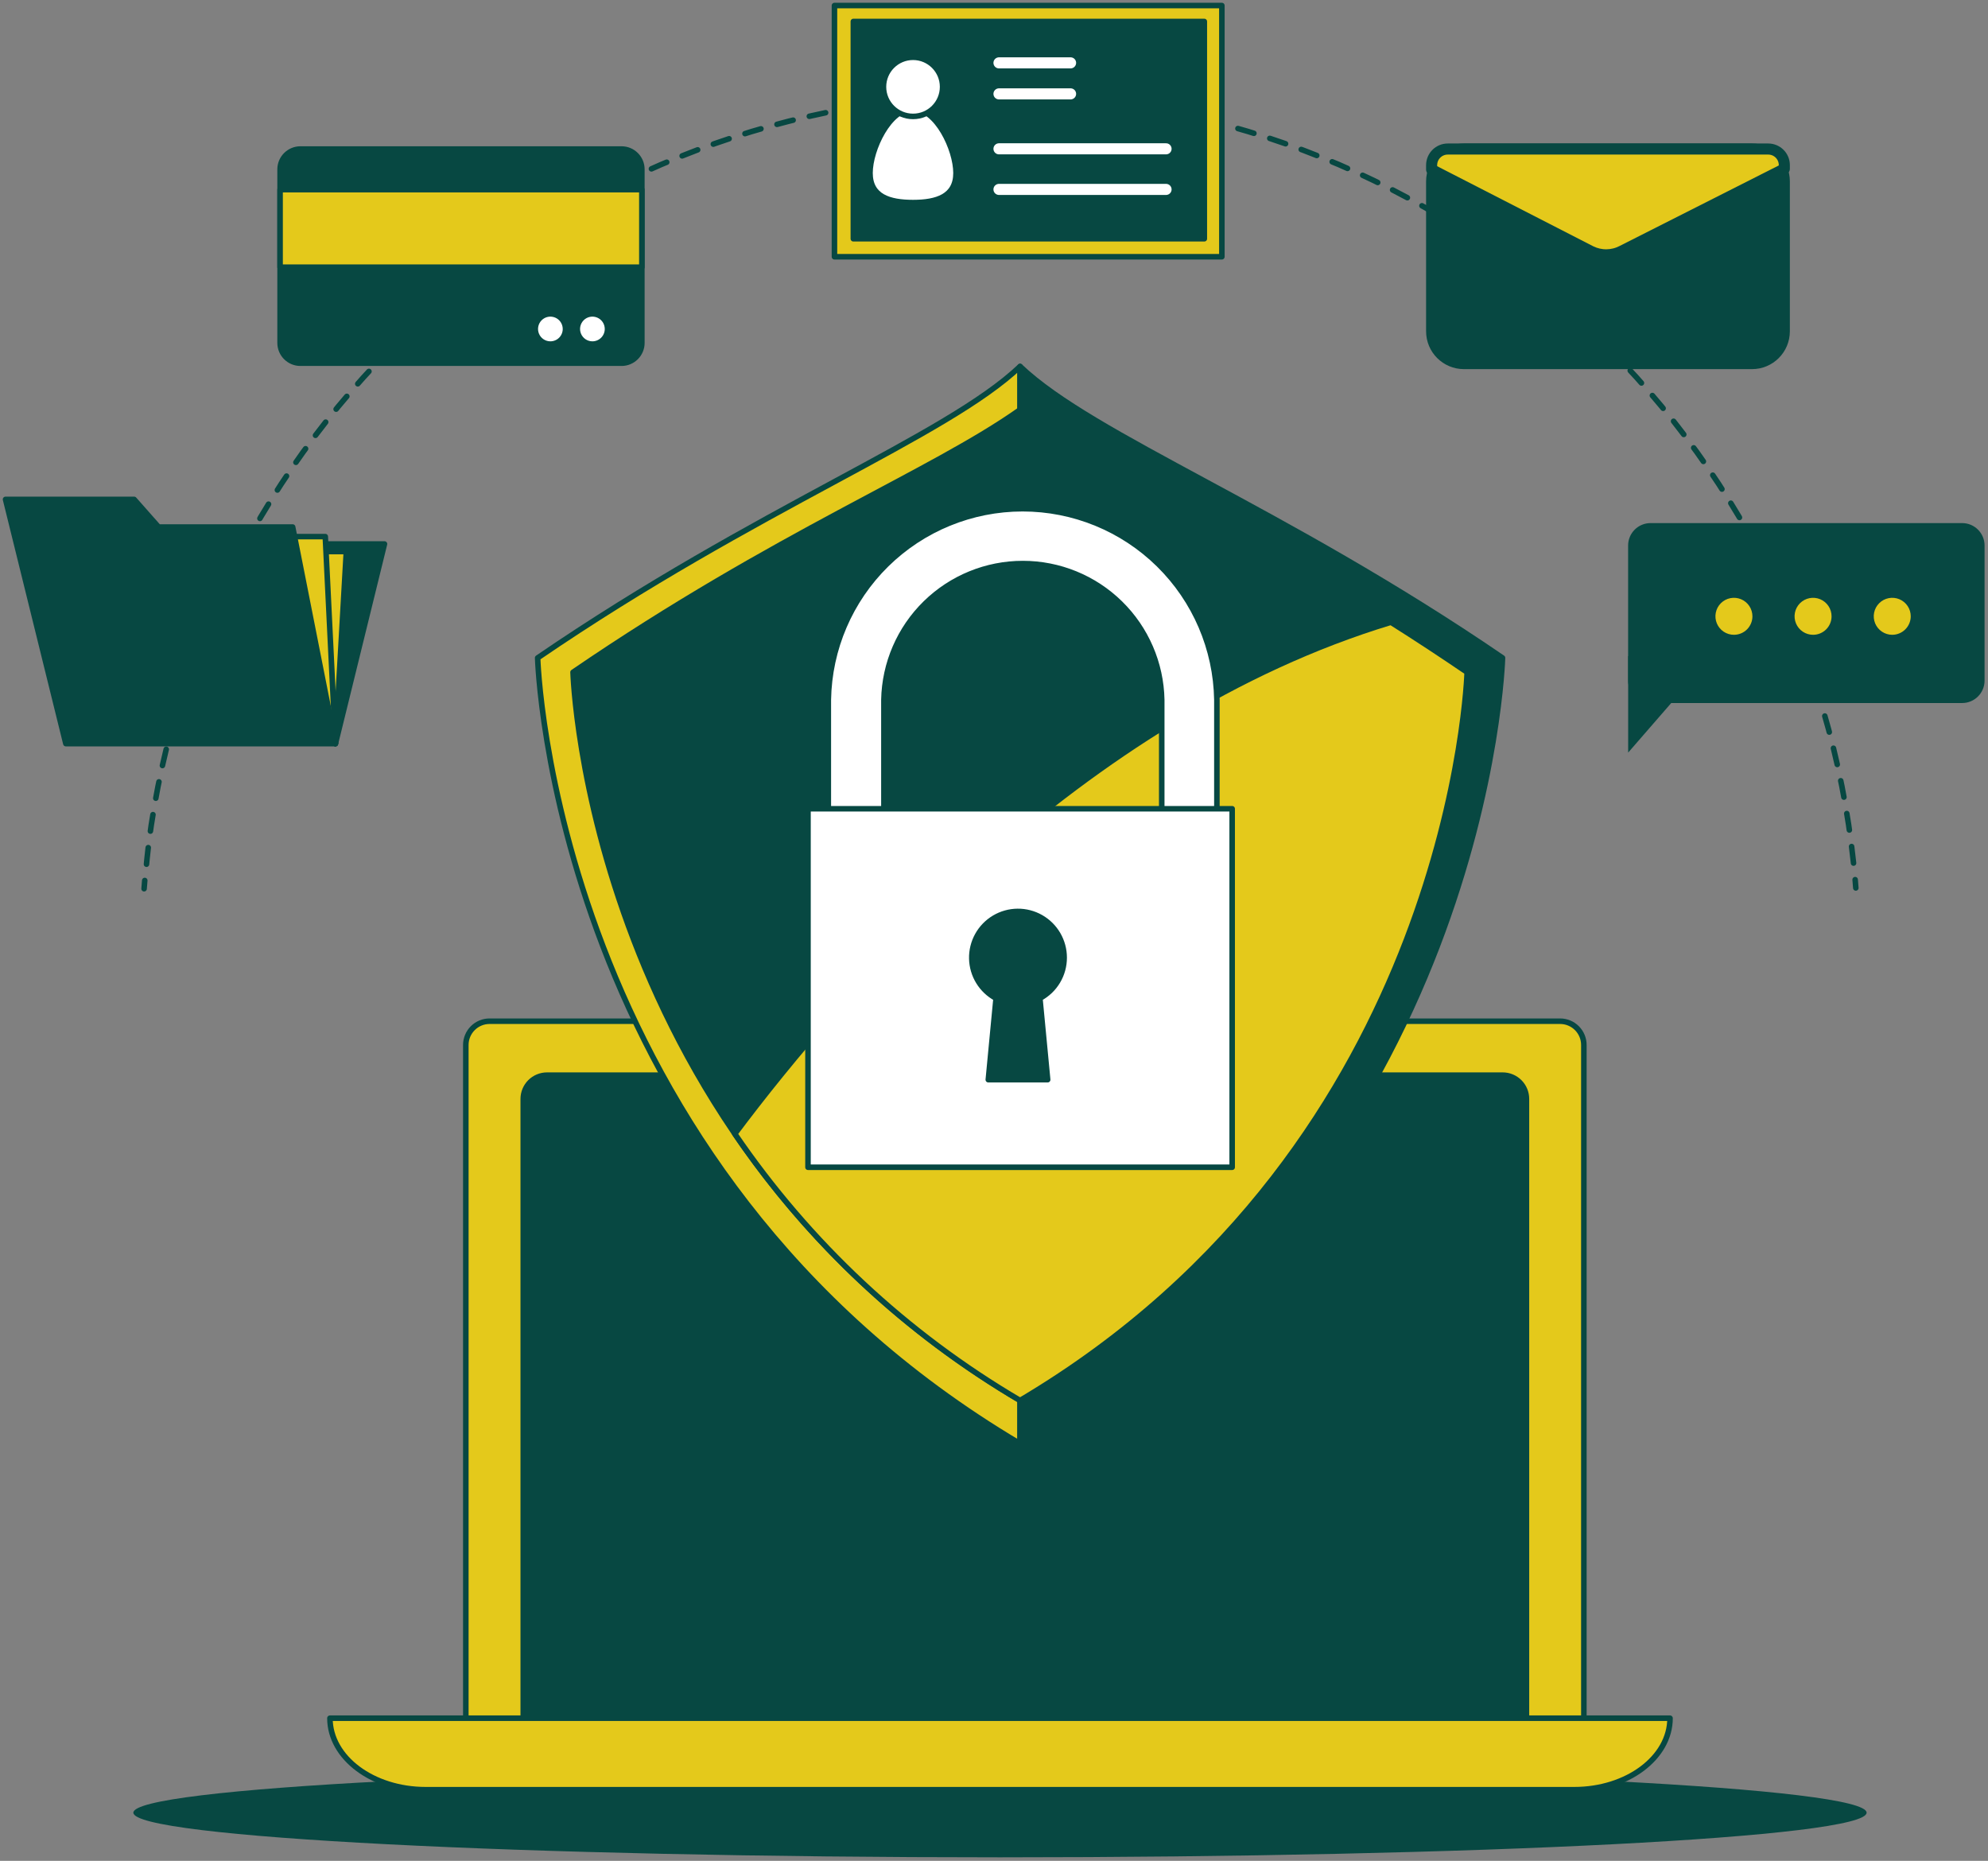 <svg width="359" height="336" viewBox="0 0 359 336" fill="none" xmlns="http://www.w3.org/2000/svg">
<rect x="0" y="0" width="359" height="336" fill="#808080" stroke="none"/>
<path d="M180.58 335.36C267.013 335.36 337.08 331.752 337.08 327.3C337.08 322.849 267.013 319.24 180.58 319.24C94.147 319.24 24.08 322.849 24.08 327.3C24.08 331.752 94.147 335.36 180.58 335.36Z" fill="#074842"/>
<path d="M88.419 184.39H281.729C282.867 184.39 283.958 184.842 284.763 185.646C285.567 186.451 286.019 187.542 286.019 188.68V312.78H84.119V188.68C84.119 188.115 84.23 187.557 84.447 187.036C84.663 186.515 84.98 186.041 85.379 185.643C85.779 185.244 86.253 184.928 86.774 184.713C87.296 184.498 87.855 184.388 88.419 184.39Z" fill="#E4C91B" stroke="#074842" stroke-linecap="round" stroke-linejoin="round"/>
<path d="M98.79 194.13H271.36C271.924 194.13 272.481 194.241 273.002 194.456C273.522 194.672 273.995 194.988 274.394 195.386C274.792 195.785 275.108 196.258 275.324 196.778C275.539 197.299 275.65 197.857 275.65 198.42V314.51H94.49V198.43C94.489 197.865 94.599 197.305 94.815 196.783C95.031 196.26 95.347 195.786 95.747 195.386C96.146 194.987 96.621 194.67 97.143 194.455C97.665 194.239 98.225 194.129 98.79 194.13Z" fill="#074842" stroke="#074842" stroke-linecap="round" stroke-linejoin="round"/>
<path d="M284.29 323.15H76.87C67.32 323.15 59.58 317.37 59.58 310.24H301.58C301.58 317.37 293.84 323.15 284.29 323.15Z" fill="#E4C91B" stroke="#074842" stroke-linecap="round" stroke-linejoin="round"/>
<path d="M184.21 66.17C170.89 78.84 136.82 91.64 97.09 118.79C97.09 118.79 99.57 210.53 184.21 260.68V66.17Z" fill="#E4C91B" stroke="#074842" stroke-linecap="round" stroke-linejoin="round"/>
<path d="M184.209 66.17C197.519 78.84 231.599 91.64 271.329 118.79C271.329 118.79 268.849 210.53 184.209 260.68V66.17Z" fill="#074842" stroke="#074842" stroke-linecap="round" stroke-linejoin="round"/>
<path d="M184.21 73.98C168.14 85.37 140.29 96.23 103.48 121.38C103.48 121.38 105.78 206.38 184.21 252.87C262.64 206.4 264.94 121.38 264.94 121.38C228.12 96.24 200.4 85.37 184.21 73.98Z" fill="#074842" stroke="#074842" stroke-linecap="round" stroke-linejoin="round"/>
<path d="M251.179 112.35C195.019 129.35 152.179 178.7 132.699 204.73C146.099 224.388 163.691 240.829 184.209 252.87C262.639 206.4 264.939 121.38 264.939 121.38C260.199 118.153 255.613 115.143 251.179 112.35Z" fill="#E4C91B" stroke="#074842" stroke-linecap="round" stroke-linejoin="round"/>
<path d="M214.79 159.69H154.58C153.254 159.69 151.982 159.163 151.045 158.225C150.107 157.288 149.58 156.016 149.58 154.69V126.35C149.735 117.147 153.5 108.374 160.063 101.921C166.626 95.468 175.461 91.852 184.665 91.852C193.869 91.852 202.704 95.468 209.267 101.921C215.83 108.374 219.595 117.147 219.75 126.35V154.69C219.75 156.009 219.229 157.275 218.3 158.211C217.371 159.148 216.109 159.679 214.79 159.69ZM159.62 149.69H209.79V126.35C209.659 119.783 206.958 113.53 202.268 108.933C197.578 104.336 191.273 101.761 184.705 101.761C178.138 101.761 171.832 104.336 167.142 108.933C162.452 113.53 159.751 119.783 159.62 126.35V149.69Z" fill="white" stroke="#074842" stroke-linecap="round" stroke-linejoin="round"/>
<path d="M222.51 146.03H145.91V210.76H222.51V146.03Z" fill="white" stroke="#074842" stroke-linecap="round" stroke-linejoin="round"/>
<path d="M192.17 172.91C192.17 171.436 191.779 169.988 191.038 168.714C190.296 167.44 189.23 166.385 187.948 165.657C186.666 164.929 185.214 164.554 183.74 164.57C182.266 164.586 180.822 164.993 179.556 165.748C178.291 166.504 177.248 167.581 176.534 168.871C175.82 170.16 175.46 171.616 175.492 173.09C175.524 174.564 175.946 176.003 176.715 177.261C177.484 178.518 178.573 179.55 179.87 180.25L178.47 194.95H189.19L187.79 180.25C189.116 179.537 190.224 178.478 190.995 177.185C191.766 175.893 192.172 174.415 192.17 172.91Z" fill="#074842" stroke="#074842" stroke-linecap="round" stroke-linejoin="round"/>
<path d="M335.13 160.33L335.01 158.83" stroke="#074842" stroke-linecap="round" stroke-linejoin="round"/>
<path d="M334.72 155.84C330.761 118.358 313.279 83.603 285.547 58.078C257.815 32.554 221.733 18.008 184.051 17.163C146.37 16.319 109.672 29.233 80.825 53.49C51.977 77.746 32.956 111.683 27.32 148.95C26.894 151.79 26.56 154.64 26.32 157.5" stroke="#074842" stroke-linecap="round" stroke-linejoin="round" stroke-dasharray="3.01 3.01"/>
<path d="M26.14 158.98L26.02 160.47" stroke="#074842" stroke-linecap="round" stroke-linejoin="round"/>
<path d="M60.571 134.27L69.431 98.22H42.551L60.571 134.27Z" fill="#074842" stroke="#074842" stroke-linecap="round" stroke-linejoin="round"/>
<path d="M60.57 134.27L62.54 99.59H45.43L60.57 134.27Z" fill="#E4C91B" stroke="#074842" stroke-linecap="round" stroke-linejoin="round"/>
<path d="M60.571 134.27L58.741 96.89H41.631L60.571 134.27Z" fill="#E4C91B" stroke="#074842" stroke-linecap="round" stroke-linejoin="round"/>
<path d="M28.63 95.16L24.22 90.17H1L11.89 134.27H60.57L52.85 95.16H28.63Z" fill="#074842" stroke="#074842" stroke-linecap="round" stroke-linejoin="round"/>
<path d="M112.24 26.91H54.25C52.223 26.91 50.58 28.553 50.58 30.58V61.91C50.58 63.937 52.223 65.58 54.25 65.58H112.24C114.267 65.58 115.91 63.937 115.91 61.91V30.58C115.91 28.553 114.267 26.91 112.24 26.91Z" fill="#074842" stroke="#074842" stroke-linecap="round" stroke-linejoin="round"/>
<path d="M115.91 34.24H50.58V48.24H115.91V34.24Z" fill="#E4C91B" stroke="#074842" stroke-linecap="round" stroke-linejoin="round"/>
<path d="M102.12 59.4C102.12 58.86 101.96 58.332 101.66 57.883C101.36 57.434 100.934 57.084 100.435 56.878C99.936 56.671 99.387 56.617 98.858 56.722C98.328 56.828 97.841 57.088 97.46 57.469C97.078 57.851 96.818 58.338 96.713 58.867C96.607 59.397 96.661 59.946 96.868 60.445C97.075 60.944 97.424 61.37 97.873 61.67C98.322 61.97 98.85 62.13 99.39 62.13C100.114 62.13 100.809 61.842 101.321 61.33C101.833 60.818 102.12 60.124 102.12 59.4Z" fill="white" stroke="#074842" stroke-linecap="round" stroke-linejoin="round"/>
<path d="M109.71 59.4C109.71 58.86 109.55 58.332 109.25 57.883C108.95 57.434 108.524 57.084 108.025 56.878C107.526 56.671 106.977 56.617 106.447 56.722C105.918 56.828 105.431 57.088 105.05 57.469C104.668 57.851 104.408 58.338 104.302 58.867C104.197 59.397 104.251 59.946 104.458 60.445C104.664 60.944 105.014 61.37 105.463 61.67C105.912 61.97 106.44 62.13 106.98 62.13C107.704 62.13 108.398 61.842 108.91 61.33C109.422 60.818 109.71 60.124 109.71 59.4Z" fill="white" stroke="#074842" stroke-linecap="round" stroke-linejoin="round"/>
<path d="M220.649 1H150.689V46.36H220.649V1Z" fill="#E4C91B" stroke="#074842" stroke-linecap="round" stroke-linejoin="round"/>
<path d="M217.48 3.88H154.1V43.11H217.48V3.88Z" fill="#074842" stroke="#074842" stroke-linecap="round" stroke-linejoin="round"/>
<path d="M172.639 31.24C172.639 26.96 169.159 19.6 164.879 19.6C160.599 19.6 157.109 26.96 157.109 31.24C157.109 35.52 160.589 36.58 164.879 36.58C169.169 36.58 172.639 35.49 172.639 31.24Z" fill="white" stroke="#074842" stroke-linecap="round" stroke-linejoin="round"/>
<path d="M164.879 21.02C167.828 21.02 170.219 18.629 170.219 15.68C170.219 12.731 167.828 10.34 164.879 10.34C161.93 10.34 159.539 12.731 159.539 15.68C159.539 18.629 161.93 21.02 164.879 21.02Z" fill="white" stroke="#074842" stroke-linecap="round" stroke-linejoin="round"/>
<path d="M180.4 11.35H193.33" stroke="white" stroke-width="2" stroke-linecap="round" stroke-linejoin="round"/>
<path d="M180.4 16.95H193.33" stroke="white" stroke-width="2" stroke-linecap="round" stroke-linejoin="round"/>
<path d="M180.4 26.87H210.57" stroke="white" stroke-width="2" stroke-linecap="round" stroke-linejoin="round"/>
<path d="M180.4 34.2H210.57" stroke="white" stroke-width="2" stroke-linecap="round" stroke-linejoin="round"/>
<path d="M316.389 26.91H264.359C261.139 26.91 258.529 29.52 258.529 32.74V59.82C258.529 63.04 261.139 65.65 264.359 65.65H316.389C319.609 65.65 322.219 63.04 322.219 59.82V32.74C322.219 29.52 319.609 26.91 316.389 26.91Z" fill="#074842" stroke="#074842" stroke-width="2" stroke-linecap="round" stroke-linejoin="round"/>
<path d="M292.919 45.31L322.219 30.49V29.81C322.219 29.041 321.914 28.303 321.37 27.76C320.826 27.216 320.088 26.91 319.319 26.91H261.439C260.669 26.91 259.931 27.215 259.385 27.759C258.84 28.302 258.532 29.04 258.529 29.81V30.62L287.299 45.38C288.176 45.808 289.142 46.025 290.118 46.013C291.094 46 292.053 45.76 292.919 45.31Z" fill="#E4C91B" stroke="#074842" stroke-width="2" stroke-linecap="round" stroke-linejoin="round"/>
<path d="M354.33 94.45H298.06C295.823 94.45 294.01 96.263 294.01 98.5V122.89C294.01 125.127 295.823 126.94 298.06 126.94H354.33C356.567 126.94 358.38 125.127 358.38 122.89V98.5C358.38 96.263 356.567 94.45 354.33 94.45Z" fill="#074842"/>
<path d="M294.02 118.44V135.89L303.75 124.69" fill="#074842"/>
<path d="M316.459 111.29C316.461 110.628 316.267 109.981 315.901 109.431C315.534 108.88 315.013 108.45 314.402 108.196C313.791 107.942 313.119 107.875 312.47 108.004C311.821 108.132 311.225 108.451 310.758 108.918C310.29 109.386 309.972 109.982 309.843 110.631C309.714 111.28 309.781 111.952 310.035 112.563C310.289 113.173 310.719 113.695 311.27 114.061C311.821 114.427 312.468 114.622 313.129 114.62C314.012 114.617 314.857 114.266 315.481 113.642C316.105 113.018 316.457 112.172 316.459 111.29Z" fill="#E4C91B"/>
<path d="M330.75 111.29C330.752 110.628 330.558 109.981 330.192 109.431C329.825 108.88 329.304 108.45 328.693 108.196C328.082 107.942 327.41 107.875 326.761 108.004C326.112 108.132 325.516 108.451 325.049 108.918C324.581 109.386 324.263 109.982 324.134 110.631C324.005 111.28 324.072 111.952 324.326 112.563C324.581 113.173 325.01 113.695 325.561 114.061C326.112 114.427 326.759 114.622 327.42 114.62C328.303 114.617 329.148 114.266 329.772 113.642C330.396 113.018 330.748 112.172 330.75 111.29Z" fill="#E4C91B"/>
<path d="M345.049 111.29C345.051 110.629 344.857 109.982 344.491 109.432C344.125 108.881 343.604 108.451 342.994 108.197C342.384 107.943 341.712 107.875 341.064 108.003C340.415 108.131 339.819 108.448 339.351 108.915C338.883 109.381 338.564 109.976 338.434 110.625C338.304 111.273 338.37 111.945 338.622 112.556C338.875 113.167 339.303 113.689 339.852 114.056C340.402 114.424 341.048 114.62 341.709 114.62C342.592 114.617 343.439 114.266 344.064 113.642C344.69 113.019 345.044 112.173 345.049 111.29Z" fill="#E4C91B"/>
</svg>
